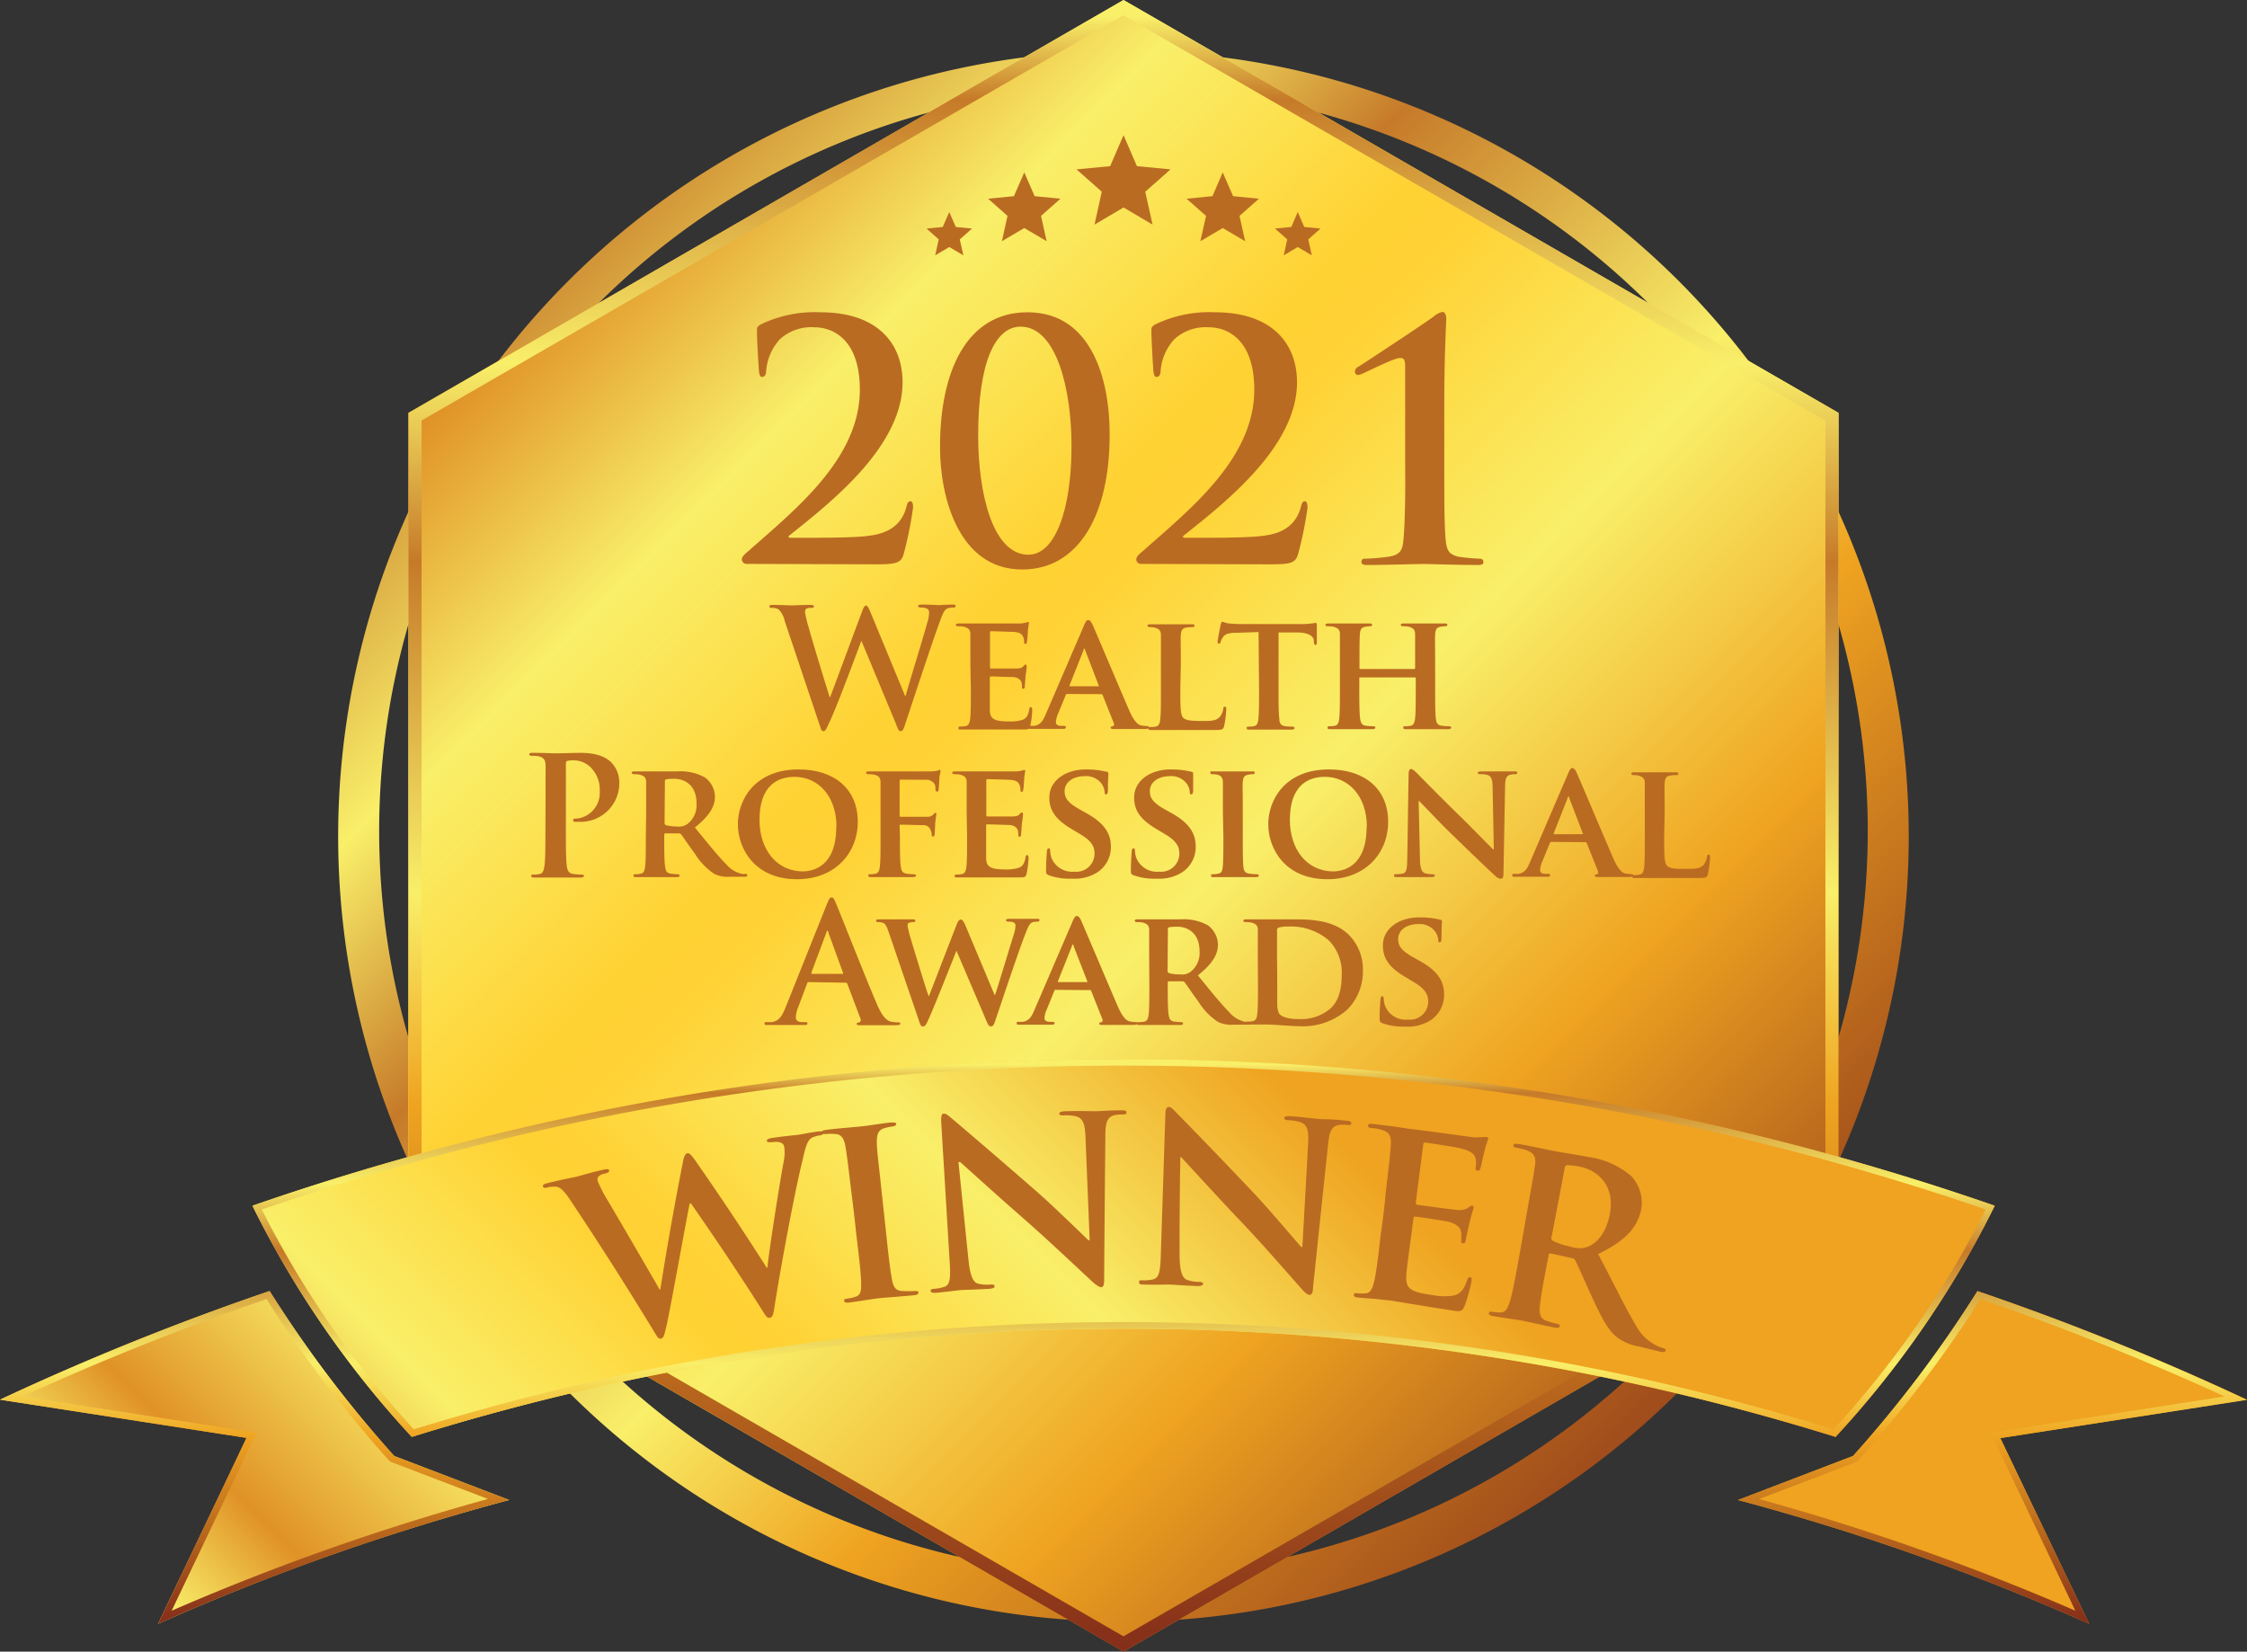 <svg xmlns="http://www.w3.org/2000/svg" xmlns:xlink="http://www.w3.org/1999/xlink" viewBox="0 0 273.43 200.98"><rect x="0" y="0" width="273.43" height="200.98" fill="#333333" stroke="none"/><defs><style>.cls-1{fill:#ba6b22;}.cls-2{fill:url(#New_Gradient_Swatch_5);}.cls-3{fill:url(#New_Gradient_Swatch_4);}.cls-4{fill:url(#New_Gradient_Swatch_5-2);}.cls-5{fill:url(#linear-gradient);}.cls-6{fill:url(#New_Gradient_Swatch_5-3);}</style><linearGradient id="New_Gradient_Swatch_5" x1="54.75" y1="18.43" x2="219.87" y2="183.56" gradientUnits="userSpaceOnUse"><stop offset="0" stop-color="#f9ef69"/><stop offset="0.01" stop-color="#f9ef69"/><stop offset="0.06" stop-color="#c67a29"/><stop offset="0.22" stop-color="#f9ef69"/><stop offset="0.34" stop-color="#c67a29"/><stop offset="0.54" stop-color="#f9ef69"/><stop offset="0.67" stop-color="#efa320"/><stop offset="1" stop-color="#842d1a"/></linearGradient><linearGradient id="New_Gradient_Swatch_4" x1="54.27" y1="18.04" x2="223.1" y2="186.87" gradientUnits="userSpaceOnUse"><stop offset="0" stop-color="#f9ef69"/><stop offset="0.01" stop-color="#f9ef69"/><stop offset="0.09" stop-color="#e09226"/><stop offset="0.22" stop-color="#f9ef69"/><stop offset="0.36" stop-color="#ffd234"/><stop offset="0.39" stop-color="#ffd134"/><stop offset="0.54" stop-color="#f9ef69"/><stop offset="0.72" stop-color="#efa320"/><stop offset="1" stop-color="#842d1a"/></linearGradient><linearGradient id="New_Gradient_Swatch_5-2" x1="138.08" y1="0" x2="138.08" y2="200.98" xlink:href="#New_Gradient_Swatch_5"/><linearGradient id="linear-gradient" x1="67.71" y1="244.72" x2="208.46" y2="103.98" gradientUnits="userSpaceOnUse"><stop offset="0" stop-color="#f9ef69"/><stop offset="0.01" stop-color="#f9ef69"/><stop offset="0.09" stop-color="#e09226"/><stop offset="0.22" stop-color="#f9ef69"/><stop offset="0.36" stop-color="#ffd234"/><stop offset="0.39" stop-color="#ffd134"/><stop offset="0.54" stop-color="#f9ef69"/><stop offset="0.72" stop-color="#efa320"/></linearGradient><linearGradient id="New_Gradient_Swatch_5-3" x1="138.08" y1="128.88" x2="138.08" y2="197.6" xlink:href="#New_Gradient_Swatch_5"/></defs><g id="Layer_2" data-name="Layer 2"><g id="Layer_1-2" data-name="Layer 1"><polygon class="cls-1" points="123.86 13.88 125.5 17.65 129.58 18.04 126.5 20.75 127.39 24.76 123.86 22.68 120.33 24.76 121.22 20.75 118.14 18.04 122.23 17.65 123.86 13.88"/><polygon class="cls-1" points="135.94 18.4 137.19 21.3 140.34 21.6 137.97 23.7 138.66 26.78 135.94 25.18 133.22 26.78 133.9 23.7 131.53 21.6 134.68 21.3 135.94 18.4"/><polygon class="cls-1" points="145.06 23.23 145.86 25.05 147.83 25.24 146.34 26.56 146.78 28.5 145.06 27.49 143.35 28.5 143.78 26.56 142.3 25.24 144.27 25.05 145.06 23.23"/><polygon class="cls-1" points="111.78 18.4 110.53 21.3 107.38 21.6 109.75 23.7 109.06 26.78 111.78 25.18 114.51 26.78 113.82 23.7 116.19 21.6 113.04 21.3 111.78 18.4"/><polygon class="cls-1" points="102.66 23.23 101.87 25.05 99.89 25.24 101.38 26.56 100.95 28.5 102.66 27.49 104.37 28.5 103.94 26.56 105.43 25.24 103.45 25.05 102.66 23.23"/><path class="cls-2" d="M138.08,6.21a95.56,95.56,0,1,0,95.56,95.56A95.55,95.55,0,0,0,138.08,6.21Zm0,185.47a90.57,90.57,0,1,1,90.57-90.57A90.57,90.57,0,0,1,138.08,191.68Z" transform="translate(-1.37)"/><polygon class="cls-3" points="223.74 150.73 136.72 200.98 49.69 150.73 49.69 50.24 136.72 0 223.74 50.24 223.74 150.73"/><path class="cls-4" d="M138.08,1.86,223.5,51.17V149.8l-85.42,49.32L52.67,149.8V51.17L138.08,1.86m0-1.86-87,50.24V150.73l87,50.25,87-50.25V50.24L138.08,0Z" transform="translate(-1.37)"/><path class="cls-5" d="M274.8,170.32A320.63,320.63,0,0,0,242,157.11a148,148,0,0,1-15.14,20.06l-14,5.36a288.54,288.54,0,0,1,42.74,15.07L244.78,175ZM34.16,157.11A320.63,320.63,0,0,0,1.37,170.32l30,4.65L20.6,197.6a288.54,288.54,0,0,1,42.74-15.07l-14-5.36A148,148,0,0,1,34.16,157.11ZM244.1,146.72a323.92,323.92,0,0,0-212,0,118.23,118.23,0,0,0,19.39,28.13,291.47,291.47,0,0,1,173.25,0A118.53,118.53,0,0,0,244.1,146.72Z" transform="translate(-1.37)"/><path class="cls-6" d="M138.08,129.68A321.24,321.24,0,0,1,243,147.18a117.58,117.58,0,0,1-18.51,26.75,292.41,292.41,0,0,0-172.76,0,117.64,117.64,0,0,1-18.5-26.75,321.22,321.22,0,0,1,104.88-17.5m104.28,28.4c10,3.44,20,7.42,29.69,11.85l-27.4,4.25-1.06.16.46,1L253.91,196a290.94,290.94,0,0,0-38.48-13.59l11.73-4.48.18-.07.13-.14a149.46,149.46,0,0,0,14.89-19.63m-208.55,0A149,149,0,0,0,48.7,177.71l.13.14.18.07,11.73,4.48A290.94,290.94,0,0,0,22.26,196l9.86-20.67.46-1-1.07-.16L4.12,169.93c9.67-4.43,19.65-8.41,29.69-11.85m104.27-29.2a322.09,322.09,0,0,0-106,17.84,118.23,118.23,0,0,0,19.39,28.13,291.47,291.47,0,0,1,173.25,0,118.53,118.53,0,0,0,19.39-28.13,322.1,322.1,0,0,0-106-17.84ZM242,157.11a148,148,0,0,1-15.14,20.06l-14,5.36a288.54,288.54,0,0,1,42.74,15.07L244.78,175l30-4.65A320.63,320.63,0,0,0,242,157.11Zm-207.85,0A320.63,320.63,0,0,0,1.37,170.32l30,4.65L20.6,197.6a288.54,288.54,0,0,1,42.74-15.07l-14-5.36a148,148,0,0,1-15.14-20.06Z" transform="translate(-1.37)"/><polygon class="cls-1" points="136.72 16.45 138.35 20.22 142.44 20.61 139.36 23.33 140.25 27.33 136.72 25.25 133.19 27.33 134.07 23.33 131 20.61 135.09 20.22 136.72 16.45"/><polygon class="cls-1" points="148.79 20.98 150.05 23.87 153.2 24.18 150.83 26.27 151.52 29.35 148.79 27.75 146.07 29.35 146.76 26.27 144.39 24.18 147.54 23.87 148.79 20.98"/><polygon class="cls-1" points="157.92 25.8 158.71 27.62 160.69 27.81 159.2 29.13 159.63 31.07 157.92 30.06 156.21 31.07 156.64 29.13 155.15 27.81 157.13 27.62 157.92 25.8"/><polygon class="cls-1" points="124.64 20.98 123.38 23.87 120.24 24.18 122.6 26.27 121.92 29.35 124.64 27.75 127.36 29.35 126.68 26.27 129.04 24.18 125.9 23.87 124.64 20.98"/><polygon class="cls-1" points="115.51 25.8 114.72 27.62 112.75 27.81 114.23 29.13 113.8 31.07 115.51 30.06 117.23 31.07 116.79 29.13 118.28 27.81 116.31 27.62 115.51 25.8"/><path class="cls-1" d="M96.86,75.57a2.92,2.92,0,0,0-.74-1.42,1.77,1.77,0,0,0-.8-.18c-.2,0-.32,0-.32-.18s.16-.18.44-.18c1,0,2.14.06,2.32.06s1.07-.06,2.23-.06q.42,0,.42.18c0,.16-.16.18-.37.18a1.08,1.08,0,0,0-.5.08c-.17.08-.21.22-.21.44a13.11,13.11,0,0,0,.44,1.84c.34,1.32,2.2,7.38,2.56,8.5h.06l3.88-10.42c.2-.56.34-.72.5-.72s.32.3.58.94l4.16,10.06h.06c.36-1.34,2-6.62,2.66-9a4.25,4.25,0,0,0,.2-1.16c0-.32-.18-.6-1-.6-.2,0-.34-.06-.34-.18s.16-.18.46-.18c1.06,0,1.9.06,2.08.06s1-.06,1.66-.06c.22,0,.36,0,.36.16s-.1.2-.28.2a2.19,2.19,0,0,0-.7.1c-.48.18-.7,1-1.12,2.12-.92,2.52-3,8.88-4,11.88-.22.7-.32.94-.58.94s-.32-.24-.62-1l-4.16-10h0c-.38,1-3,8.1-3.9,9.94-.38.82-.48,1.06-.72,1.06s-.28-.21-.46-.74Z" transform="translate(-1.37)"/><path class="cls-1" d="M119.45,80.79c0-2.58,0-3.06,0-3.6s-.2-.76-.76-.92a3.24,3.24,0,0,0-.7-.06c-.17,0-.3-.06-.3-.18s.14-.16.4-.16c.93,0,2,0,2.55,0s4.46,0,4.8,0,.6-.08.74-.1a2.05,2.05,0,0,1,.28-.08c.1,0,.12.08.12.16a7.53,7.53,0,0,0-.14,1.1c0,.18-.06.92-.1,1.12s-.06.28-.2.28-.14-.08-.14-.22a1.6,1.6,0,0,0-.12-.62c-.14-.3-.28-.54-1.16-.62-.3,0-2.4-.08-2.76-.08-.08,0-.12.06-.12.16v4.2c0,.1,0,.18.12.18.4,0,2.68,0,3.08,0s.68-.08.84-.26.2-.22.28-.22a.16.16,0,0,1,.14.18c0,.1,0,.38-.14,1.24,0,.34-.08,1-.08,1.14s0,.38-.18.38-.16-.06-.16-.14,0-.4-.06-.62-.32-.6-1-.66c-.32,0-2.32-.08-2.76-.08-.08,0-.1.08-.1.18v1.36c0,.58,0,2,0,2.52,0,1.16.58,1.42,2.38,1.42a4.75,4.75,0,0,0,1.66-.22c.44-.2.64-.56.76-1.26,0-.18.08-.26.2-.26s.16.22.16.4a11.77,11.77,0,0,1-.24,1.89c-.12.43-.28.43-.94.43-1.32,0-2.38,0-3.24,0s-1.52,0-2,0h-1c-.42,0-.86,0-1.21,0s-.35,0-.35-.18.06-.18.28-.18a2.59,2.59,0,0,0,.62-.06c.36-.08.46-.4.53-.9.08-.72.08-2.06.08-3.62Z" transform="translate(-1.37)"/><path class="cls-1" d="M131.22,84.45c-.1,0-.12,0-.16.12l-.94,2.28a3.08,3.08,0,0,0-.26,1c0,.3.16.48.7.48h.26c.22,0,.26.08.26.18s-.1.18-.28.18c-.58,0-1.4,0-2,0-.18,0-1.12,0-2,0-.22,0-.32,0-.32-.18a.17.17,0,0,1,.2-.18l.52,0c.8-.12,1.1-.64,1.46-1.5l4.61-10.7c.19-.48.34-.68.52-.68s.33.16.52.54c.42.94,3.36,7.9,4.48,10.48.68,1.54,1.18,1.77,1.5,1.82a4.24,4.24,0,0,0,.66.06q.24,0,.24.18c0,.14-.1.18-.76.18s-1.9,0-3.38,0c-.32,0-.52,0-.52-.14s0-.16.22-.18a.27.27,0,0,0,.16-.38l-1.36-3.42a.17.17,0,0,0-.18-.12Zm3.77-.94c.08,0,.1,0,.08-.1l-1.66-4.32c0-.06,0-.16-.08-.16s-.08.1-.1.16l-1.71,4.3c0,.08,0,.12.06.12Z" transform="translate(-1.37)"/><path class="cls-1" d="M145,83.79c0,2.18,0,3.26.38,3.58s1,.36,2.35.36c.94,0,1.62,0,2.06-.48a2,2,0,0,0,.44-1c0-.16.06-.26.2-.26s.16.18.16.38a13,13,0,0,1-.26,2c-.12.38-.2.46-1.12.46-1.26,0-2.29,0-3.17,0s-1.62,0-2.34,0h-1c-.42,0-.86,0-1.22,0s-.34,0-.34-.18.06-.18.28-.18a2.59,2.59,0,0,0,.62-.06c.36-.08.46-.4.52-.9.08-.72.08-2.06.08-3.62v-3c0-2.58,0-3.06,0-3.6s-.2-.76-.76-.92a2.35,2.35,0,0,0-.58-.06q-.3,0-.3-.18c0-.12.12-.16.38-.16.82,0,1.94,0,2.42,0s1.86,0,2.55,0c.25,0,.37,0,.37.16s-.09.18-.32.18a4,4,0,0,0-.68.06c-.48.08-.62.32-.66.92s0,1,0,3.6Z" transform="translate(-1.37)"/><path class="cls-1" d="M154.52,76.91,151.9,77c-1,0-1.44.14-1.7.52a2,2,0,0,0-.3.58c0,.14-.08.22-.2.22s-.16-.1-.16-.28.34-1.92.38-2.06.1-.32.2-.32.32.14.76.2a16.51,16.51,0,0,0,1.76.08h7.15a7.79,7.79,0,0,0,1.2-.08c.28,0,.42-.08.48-.08s.14.1.14.36,0,1.62,0,2.06c0,.18-.06.28-.16.28s-.18-.08-.2-.34l0-.18c0-.44-.5-1-2.08-1l-2.22,0v6.88c0,1.56,0,2.9.1,3.64,0,.48.16.8.67.88a6.84,6.84,0,0,0,.91.06c.2,0,.28.1.28.18s-.14.18-.34.18c-1.16,0-2.35,0-2.85,0s-1.6,0-2.3,0c-.22,0-.34,0-.34-.18s.06-.18.28-.18a2.43,2.43,0,0,0,.62-.06c.37-.08.46-.4.52-.9.08-.72.08-2.06.08-3.62Z" transform="translate(-1.37)"/><path class="cls-1" d="M173.47,81.41s.1,0,.1-.12v-.36c0-2.58,0-3.2,0-3.74s-.2-.76-.76-.92a3.17,3.17,0,0,0-.68-.06q-.3,0-.3-.18c0-.12.12-.16.38-.16.94,0,2.18,0,2.64,0s1.58,0,2.26,0c.26,0,.38,0,.38.16s-.12.18-.32.18a3,3,0,0,0-.52.06c-.46.08-.6.32-.64.92s0,1,0,3.6v3c0,1.56,0,2.9.08,3.64.06.48.16.8.7.88a6.37,6.37,0,0,0,.9.06c.18,0,.28.1.28.18s-.14.18-.36.18c-1.14,0-2.3,0-2.78,0s-1.64,0-2.32,0c-.24,0-.38,0-.38-.18s.08-.18.28-.18a2.66,2.66,0,0,0,.64-.06c.36-.08.46-.4.52-.9.08-.72.08-2,.08-3.58v-1.3a.11.11,0,0,0-.1-.1h-6.64c-.07,0-.13,0-.13.1v1.3c0,1.56,0,2.86.1,3.6.07.48.16.8.69.88a6.48,6.48,0,0,0,.9.06c.19,0,.27.1.27.18s-.13.18-.35.18c-1.15,0-2.36,0-2.87,0s-1.56,0-2.26,0c-.22,0-.34,0-.34-.18s.06-.18.28-.18a2.59,2.59,0,0,0,.62-.06c.36-.08.46-.4.52-.9.08-.72.08-2.06.08-3.62v-3c0-2.58,0-3.06,0-3.6s-.2-.76-.76-.92a3.24,3.24,0,0,0-.7-.06c-.18,0-.3-.06-.3-.18s.14-.16.38-.16c.94,0,2.1,0,2.58,0s1.64,0,2.35,0c.24,0,.36,0,.36.16s-.11.18-.32.18a2.58,2.58,0,0,0-.5.06c-.49.08-.62.32-.66.92s-.05,1.16-.05,3.74v.36c0,.1.06.12.13.12Z" transform="translate(-1.37)"/><path class="cls-1" d="M67.76,97.41c0-3,0-3.6,0-4.24s-.19-1-.85-1.14a4.23,4.23,0,0,0-.79-.06c-.22,0-.33,0-.33-.18s.13-.18.43-.18c1.07,0,2.32.06,2.89.06.82,0,2-.06,2.9-.06,2.5,0,3.4.84,3.72,1.14a3.47,3.47,0,0,1,1,2.38A4.71,4.71,0,0,1,71.77,100a3,3,0,0,1-.42,0c-.1,0-.24,0-.24-.18s.14-.22.56-.22a3.15,3.15,0,0,0,2.68-3.3,3.85,3.85,0,0,0-1.18-3,3,3,0,0,0-2-.78,2.83,2.83,0,0,0-.78.08c-.1,0-.16.16-.16.38v8c0,1.84,0,3.42.1,4.29.06.55.18,1,.78,1.08a8.43,8.43,0,0,0,1,.08c.22,0,.32.05.32.16s-.16.19-.38.19c-1.32,0-2.58,0-3.11,0s-1.71,0-2.52,0c-.26,0-.4,0-.4-.19s.08-.16.33-.16a3.16,3.16,0,0,0,.71-.08c.41-.08.5-.53.58-1.11.1-.84.1-2.42.1-4.26Z" transform="translate(-1.37)"/><path class="cls-1" d="M80,98.79c0-2.58,0-3.06,0-3.6s-.2-.76-.76-.92a3.24,3.24,0,0,0-.7-.06c-.18,0-.3-.06-.3-.18s.14-.16.4-.16c.92,0,2,0,2.4,0l2.75,0a6.16,6.16,0,0,1,3.34.72,3,3,0,0,1,1.24,2.34c0,1.26-.72,2.38-2.44,3.76,1.56,1.92,2.8,3.46,3.86,4.53a3.44,3.44,0,0,0,1.88,1.12,1.64,1.64,0,0,0,.42,0,.2.2,0,0,1,.22.17c0,.14-.12.18-.34.18H90.23a3.71,3.71,0,0,1-1.92-.34,7.86,7.86,0,0,1-2.4-2.5c-.7-.92-1.44-2.06-1.66-2.32a.41.41,0,0,0-.32-.12l-1.59,0a.13.13,0,0,0-.14.14v.24c0,1.58,0,2.9.1,3.62.07.51.15.82.69.9a6.63,6.63,0,0,0,.86.07.2.2,0,0,1,.22.17c0,.13-.14.18-.37.18-1,0-2.48,0-2.74,0s-1.46,0-2.16,0c-.22,0-.34,0-.34-.18s.06-.17.28-.17a2.52,2.52,0,0,0,.62-.07c.36-.08.46-.39.52-.9.08-.72.08-2.06.08-3.62Zm2.24,1.32a.27.27,0,0,0,.17.3,4.8,4.8,0,0,0,1.33.16,1.78,1.78,0,0,0,1.25-.28,2.88,2.88,0,0,0,1.14-2.52c0-2.4-1.64-3-2.68-3a6.21,6.21,0,0,0-1,.06.21.21,0,0,0-.17.24Z" transform="translate(-1.37)"/><path class="cls-1" d="M91.16,100.29c0-2.9,2-6.66,7.39-6.66,4.44,0,7.2,2.46,7.2,6.36s-2.84,7-7.38,7C93.25,107,91.16,103.31,91.16,100.29Zm12,.32c0-3.76-2.26-6.08-5.1-6.08-2,0-4.27,1-4.27,5.24,0,3.5,2,6.27,5.33,6.27C100.33,106,103.13,105.45,103.13,100.61Z" transform="translate(-1.37)"/><path class="cls-1" d="M110.88,101.85c0,1.64,0,2.84.1,3.56.06.51.18.82.7.9a6.23,6.23,0,0,0,.86.07c.22,0,.3.09.3.17s-.12.18-.38.18c-1.12,0-2.36,0-2.82,0s-1.58,0-2.24,0c-.24,0-.36,0-.36-.18s.06-.17.26-.17a2.52,2.52,0,0,0,.62-.07c.36-.08.46-.39.52-.9.08-.72.08-2,.08-3.62v-3c0-2.58,0-3.06,0-3.6s-.2-.78-.76-.92a3.24,3.24,0,0,0-.7-.06c-.16,0-.3-.06-.3-.18s.14-.16.42-.16c.9,0,2,0,2.52,0,.68,0,4.59,0,5,0a4.86,4.86,0,0,0,.72-.08c.1,0,.18-.1.28-.1s.12.08.12.16-.08.32-.14.76c0,.18-.06,1.18-.08,1.38s-.06.34-.18.34-.22-.08-.22-.28a1.35,1.35,0,0,0-.1-.64,1.23,1.23,0,0,0-1.13-.52L111,94.87c-.1,0-.16,0-.16.24v4.12c0,.1,0,.16.12.16l2.46,0c.31,0,.54,0,.81,0a.91.91,0,0,0,.74-.3c.1-.1.14-.18.24-.18s.1.06.1.16-.08.56-.14,1.1c0,.34-.06,1.12-.06,1.24s0,.38-.2.38-.16-.12-.16-.24a1.4,1.4,0,0,0-.13-.52.87.87,0,0,0-.83-.62c-.45,0-2.53-.06-2.83-.06-.08,0-.12,0-.12.14Z" transform="translate(-1.37)"/><path class="cls-1" d="M119,98.79c0-2.58,0-3.06,0-3.6s-.2-.76-.76-.92a3.24,3.24,0,0,0-.7-.06c-.18,0-.3-.06-.3-.18s.14-.16.4-.16c.92,0,2,0,2.54,0s4.47,0,4.81,0,.6-.08.74-.1a2.05,2.05,0,0,1,.28-.08c.1,0,.12.08.12.16a7.53,7.53,0,0,0-.14,1.1c0,.18-.06.92-.1,1.12s-.06.28-.2.28-.14-.08-.14-.22a1.6,1.6,0,0,0-.12-.62c-.14-.3-.28-.54-1.16-.62-.3,0-2.4-.08-2.76-.08-.08,0-.12.06-.12.16v4.2c0,.1,0,.18.12.18.4,0,2.68,0,3.08,0s.68-.08.84-.26.2-.22.28-.22a.16.16,0,0,1,.14.18c0,.1,0,.38-.14,1.24,0,.34-.08,1-.08,1.14s0,.38-.18.38-.16-.06-.16-.14,0-.4-.06-.62-.32-.6-1-.66c-.32,0-2.32-.08-2.77-.08-.08,0-.09.08-.09.18v1.36c0,.58,0,2,0,2.52,0,1.16.58,1.43,2.38,1.43a4.76,4.76,0,0,0,1.66-.23c.44-.19.64-.56.76-1.26,0-.18.08-.26.2-.26s.16.22.16.4a11.62,11.62,0,0,1-.24,1.89c-.12.43-.28.43-.94.43-1.32,0-2.38,0-3.24,0s-1.53,0-2,0h-1c-.42,0-.86,0-1.22,0s-.34,0-.34-.18.06-.17.28-.17a2.52,2.52,0,0,0,.62-.07c.36-.08.46-.39.52-.9.08-.72.08-2.06.08-3.62Z" transform="translate(-1.37)"/><path class="cls-1" d="M129,106.51c-.28-.12-.34-.2-.34-.58,0-.92.08-2,.1-2.26s.08-.44.22-.44.18.16.18.28a3.11,3.11,0,0,0,.16.88,2.72,2.72,0,0,0,2.8,1.68,2.21,2.21,0,0,0,2.44-2.16c0-.74-.17-1.48-1.74-2.4l-1-.6c-2.08-1.22-2.76-2.36-2.76-3.86,0-2.08,2-3.42,4.44-3.42a10.54,10.54,0,0,1,2.51.28c.15,0,.24.1.24.22s-.06.7-.06,2c0,.36-.08.54-.22.54s-.18-.1-.18-.3a2,2,0,0,0-.46-1.12,2.38,2.38,0,0,0-2-.8c-1.27,0-2.41.66-2.41,1.82,0,.76.28,1.36,1.87,2.24l.71.4c2.33,1.28,3.05,2.58,3.05,4.12a3.66,3.66,0,0,1-1.76,3.19,5.22,5.22,0,0,1-3,.7A7.48,7.48,0,0,1,129,106.51Z" transform="translate(-1.37)"/><path class="cls-1" d="M139.32,106.51c-.28-.12-.34-.2-.34-.58,0-.92.08-2,.1-2.26s.08-.44.22-.44.18.16.18.28a3.11,3.11,0,0,0,.16.88,2.72,2.72,0,0,0,2.8,1.68,2.21,2.21,0,0,0,2.44-2.16c0-.74-.18-1.48-1.74-2.4l-1-.6c-2.08-1.22-2.76-2.36-2.76-3.86,0-2.08,2-3.42,4.44-3.42a10.54,10.54,0,0,1,2.51.28c.15,0,.23.1.23.22s0,.7,0,2c0,.36-.08.54-.22.54s-.19-.1-.19-.3a1.92,1.92,0,0,0-.46-1.12,2.35,2.35,0,0,0-2-.8c-1.26,0-2.4.66-2.4,1.82,0,.76.28,1.36,1.86,2.24l.72.4c2.32,1.28,3,2.58,3,4.12a3.65,3.65,0,0,1-1.77,3.19,5.19,5.19,0,0,1-2.94.7A7.48,7.48,0,0,1,139.32,106.51Z" transform="translate(-1.37)"/><path class="cls-1" d="M150.18,98.79c0-2.58,0-3.06,0-3.6s-.22-.78-.6-.9a2.25,2.25,0,0,0-.64-.08c-.18,0-.28,0-.28-.2s.14-.14.42-.14c.66,0,1.86,0,2.36,0s1.58,0,2.27,0c.22,0,.35,0,.35.14s-.09.2-.28.2a2.35,2.35,0,0,0-.51.06c-.49.08-.63.32-.67.92s0,1,0,3.6v3c0,1.64,0,3,.08,3.72.06.46.18.72.71.8a6.44,6.44,0,0,0,.9.07c.19,0,.27.09.27.17s-.13.18-.34.18c-1.16,0-2.36,0-2.84,0s-1.6,0-2.3,0c-.22,0-.34,0-.34-.18s.06-.17.28-.17a2.52,2.52,0,0,0,.62-.07c.36-.08.46-.31.52-.82.08-.7.08-2.06.08-3.7Z" transform="translate(-1.37)"/><path class="cls-1" d="M155.7,100.29c0-2.9,2-6.66,7.38-6.66,4.45,0,7.21,2.46,7.21,6.36s-2.84,7-7.38,7C157.78,107,155.7,103.31,155.7,100.29Zm12,.32c0-3.76-2.26-6.08-5.11-6.08-2,0-4.26,1-4.26,5.24,0,3.5,2,6.27,5.32,6.27C164.87,106,167.67,105.45,167.67,100.61Z" transform="translate(-1.37)"/><path class="cls-1" d="M174.16,104.41c0,1.32.26,1.73.6,1.85a3.33,3.33,0,0,0,.92.12c.2,0,.3.08.3.17s-.15.18-.4.18c-1.14,0-2,0-2.28,0-.16,0-1,0-1.9,0-.24,0-.4,0-.4-.18s.12-.17.28-.17a4.34,4.34,0,0,0,.8-.08c.46-.12.52-.58.54-2.07l.16-10.08c0-.34.12-.58.3-.58s.46.26.76.56,2.86,2.92,5.43,5.42c1.2,1.18,3.54,3.58,3.8,3.82h.08L183,95.81c0-1-.18-1.34-.6-1.5a3,3,0,0,0-.92-.1c-.22,0-.28-.08-.28-.18s.18-.16.44-.16c.92,0,1.86,0,2.24,0,.2,0,.86,0,1.72,0,.24,0,.4,0,.4.16s-.1.18-.3.18a1.79,1.79,0,0,0-.54.06c-.48.14-.62.44-.64,1.4l-.2,10.72c0,.38-.14.54-.28.54a1,1,0,0,1-.72-.35c-1.1-1-3.3-3.13-5.14-4.91s-3.79-3.9-4.13-4.2H174Z" transform="translate(-1.37)"/><path class="cls-1" d="M190.14,102.45c-.1,0-.12,0-.16.12l-.94,2.28a3.08,3.08,0,0,0-.26,1c0,.3.16.49.7.49h.26c.22,0,.26.08.26.17s-.1.18-.28.18c-.58,0-1.4,0-2,0-.18,0-1.12,0-2,0-.22,0-.32,0-.32-.18s.06-.17.2-.17l.52,0c.8-.12,1.1-.63,1.46-1.5l4.6-10.7c.2-.48.34-.68.52-.68s.34.16.52.54c.42.94,3.36,7.9,4.48,10.48.69,1.55,1.19,1.77,1.51,1.82a4.37,4.37,0,0,0,.66.07c.16,0,.24.05.24.17s-.1.18-.76.18-1.9,0-3.39,0c-.32,0-.51,0-.51-.14s0-.16.21-.17a.27.27,0,0,0,.17-.38l-1.37-3.43a.17.17,0,0,0-.18-.12Zm3.76-.94c.08,0,.1,0,.08-.1l-1.66-4.32c0-.06,0-.16-.08-.16s-.08.1-.1.16l-1.7,4.3c0,.08,0,.12.06.12Z" transform="translate(-1.37)"/><path class="cls-1" d="M203.88,101.79c0,2.18,0,3.26.38,3.59s1,.35,2.34.35c.94,0,1.62,0,2.06-.47a2.12,2.12,0,0,0,.44-1c0-.16.06-.26.2-.26s.16.18.16.38a13,13,0,0,1-.26,2c-.12.38-.2.46-1.12.46-1.26,0-2.28,0-3.16,0s-1.62,0-2.34,0h-1c-.42,0-.86,0-1.22,0s-.34,0-.34-.18.06-.17.28-.17a2.52,2.52,0,0,0,.62-.07c.36-.08.46-.39.52-.9.08-.72.08-2.06.08-3.62v-3c0-2.58,0-3.06,0-3.6s-.2-.76-.76-.92a2.35,2.35,0,0,0-.58-.06q-.3,0-.3-.18c0-.12.12-.16.38-.16.82,0,1.94,0,2.42,0s1.86,0,2.54,0c.26,0,.38,0,.38.16s-.1.18-.32.18a3.91,3.91,0,0,0-.68.06c-.48.08-.62.32-.66.92s0,1,0,3.6Z" transform="translate(-1.37)"/><path class="cls-1" d="M99.78,119.51c-.11,0-.15,0-.19.16l-1.08,2.86a3.87,3.87,0,0,0-.3,1.23c0,.35.18.62.8.62h.31c.23,0,.3,0,.3.16s-.12.19-.34.19c-.65,0-1.51,0-2.13,0-.22,0-1.32,0-2.36,0-.26,0-.38,0-.38-.19s.08-.16.24-.16.46,0,.62,0c.92-.12,1.3-.81,1.7-1.81L102,110c.24-.58.36-.8.56-.8s.3.18.5.64c.48,1.1,3.68,9.26,5,12.3.76,1.81,1.34,2.08,1.76,2.19a5.37,5.37,0,0,0,.84.08c.16,0,.26,0,.26.16s-.18.19-.92.19-2.18,0-3.78,0c-.36,0-.6,0-.6-.15s.08-.16.28-.19a.32.32,0,0,0,.18-.46l-1.6-4.24a.19.19,0,0,0-.2-.14Zm4.08-1c.1,0,.12-.06.1-.12l-1.8-4.94c0-.08,0-.18-.1-.18s-.1.1-.12.18l-1.84,4.92c0,.08,0,.14.08.14Z" transform="translate(-1.37)"/><path class="cls-1" d="M109.55,113.53c-.22-.62-.36-1-.62-1.18a1.43,1.43,0,0,0-.68-.14c-.18,0-.28-.06-.28-.18s.14-.16.4-.16c.9,0,1.88,0,2,0s1,0,2,0c.26,0,.38,0,.38.16s-.13.18-.32.18a1.06,1.06,0,0,0-.43.08c-.17.06-.19.16-.19.34a9.78,9.78,0,0,0,.38,1.56c.31,1.12,1.9,6.26,2.17,7h.06l3.36-8.68c.18-.48.36-.62.52-.62s.36.26.58.8l3.52,8.38h.06c.34-1,1.68-5.46,2.3-7.44a3.66,3.66,0,0,0,.18-1c0-.28-.16-.48-.86-.48-.16,0-.3-.08-.3-.18s.14-.16.42-.16c.92,0,1.72,0,1.88,0s.88,0,1.46,0c.2,0,.32,0,.32.14s-.08.2-.24.2a2.3,2.3,0,0,0-.62.08c-.42.16-.62.8-1,1.78-.82,2.14-2.62,7.54-3.48,10.08-.2.61-.3.81-.56.81s-.36-.2-.62-.82l-3.58-8.39h0c-.3.72-2.66,6.74-3.38,8.3-.32.71-.42.91-.69.91s-.32-.19-.47-.62Z" transform="translate(-1.37)"/><path class="cls-1" d="M129.83,120.45c-.09,0-.12,0-.16.12l-.93,2.28a2.92,2.92,0,0,0-.27,1c0,.3.16.49.7.49h.26c.23,0,.27.08.27.17s-.11.18-.29.18c-.58,0-1.4,0-2,0-.18,0-1.12,0-2,0-.22,0-.32,0-.32-.18s.06-.17.2-.17l.52,0c.8-.12,1.1-.63,1.46-1.5l4.61-10.7c.2-.48.34-.68.52-.68s.34.16.52.54c.42.94,3.36,7.9,4.48,10.48.68,1.55,1.18,1.77,1.5,1.82a4.37,4.37,0,0,0,.66.07c.16,0,.24.05.24.17s-.1.18-.76.18-1.9,0-3.38,0c-.32,0-.52,0-.52-.14s0-.16.22-.17a.27.27,0,0,0,.16-.38l-1.36-3.43a.17.17,0,0,0-.18-.12Zm3.77-.94c.08,0,.1,0,.08-.1L132,115.09c0-.06,0-.16-.08-.16s-.08.1-.1.16l-1.71,4.3c0,.08,0,.12.07.12Z" transform="translate(-1.37)"/><path class="cls-1" d="M141.21,116.79c0-2.58,0-3.06,0-3.6s-.2-.76-.76-.92a3.24,3.24,0,0,0-.7-.06c-.18,0-.3-.06-.3-.18s.14-.16.4-.16c.92,0,2,0,2.4,0l2.75,0a6.16,6.16,0,0,1,3.34.72,3,3,0,0,1,1.24,2.34c0,1.26-.72,2.38-2.44,3.76,1.56,1.92,2.8,3.46,3.86,4.53a3.44,3.44,0,0,0,1.88,1.12,1.64,1.64,0,0,0,.42,0,.2.2,0,0,1,.22.17c0,.14-.12.18-.34.18h-1.68a3.71,3.71,0,0,1-1.92-.34,7.86,7.86,0,0,1-2.4-2.5c-.7-.92-1.44-2.06-1.66-2.32a.41.41,0,0,0-.32-.12l-1.59,0a.13.13,0,0,0-.14.14v.24c0,1.58,0,2.9.1,3.62.07.51.15.82.69.9a6.63,6.63,0,0,0,.86.07.2.2,0,0,1,.22.17c0,.13-.14.18-.37.18-1,0-2.48,0-2.74,0s-1.46,0-2.16,0c-.22,0-.34,0-.34-.18s.06-.17.28-.17a2.52,2.52,0,0,0,.62-.07c.36-.08.46-.39.52-.9.08-.72.08-2.06.08-3.62Zm2.24,1.32a.27.27,0,0,0,.17.3,4.8,4.8,0,0,0,1.33.16,1.78,1.78,0,0,0,1.25-.28,2.88,2.88,0,0,0,1.14-2.52c0-2.4-1.64-3-2.68-3a6.21,6.21,0,0,0-1,.06.21.21,0,0,0-.17.24Z" transform="translate(-1.37)"/><path class="cls-1" d="M154.43,116.79c0-2.58,0-3.06,0-3.6s-.2-.76-.76-.92a3.24,3.24,0,0,0-.7-.06c-.18,0-.3-.06-.3-.18s.14-.16.4-.16c.92,0,2,0,2.54,0s1.8,0,2.86,0c2.21,0,5.17,0,7.09,1.94a6,6,0,0,1,1.66,4.32,6.59,6.59,0,0,1-1.92,4.74,8.17,8.17,0,0,1-5.91,2c-.63,0-1.4-.07-2.09-.11s-1.35-.09-1.79-.09h-1c-.42,0-.86,0-1.22,0s-.34,0-.34-.18.06-.17.28-.17a2.52,2.52,0,0,0,.62-.07c.36-.08.46-.39.52-.9.08-.72.08-2.06.08-3.62Zm2.36,1.88c0,1.8,0,3.1,0,3.44a2.87,2.87,0,0,0,.21,1.2c.21.33.91.69,2.29.69a5.51,5.51,0,0,0,3.85-1.17c1.14-.94,1.5-2.46,1.5-4.22a5.53,5.53,0,0,0-1.64-4.24,7.1,7.1,0,0,0-4.92-1.62,3.64,3.64,0,0,0-1.08.12.3.3,0,0,0-.23.34c0,.58,0,2,0,3.32Z" transform="translate(-1.37)"/><path class="cls-1" d="M169.59,124.51c-.28-.12-.34-.2-.34-.58,0-.92.08-2,.1-2.26s.08-.44.22-.44.18.16.18.28a3.11,3.11,0,0,0,.16.88,2.72,2.72,0,0,0,2.8,1.68,2.21,2.21,0,0,0,2.45-2.16c0-.74-.18-1.48-1.75-2.4l-1-.6c-2.08-1.22-2.76-2.36-2.76-3.86,0-2.08,2-3.42,4.45-3.42a10.44,10.44,0,0,1,2.5.28c.16,0,.24.1.24.22s-.06.7-.06,2c0,.36-.08.54-.22.54s-.18-.1-.18-.3a1.92,1.92,0,0,0-.46-1.12,2.36,2.36,0,0,0-2-.8c-1.27,0-2.41.66-2.41,1.82,0,.76.28,1.36,1.87,2.24l.72.4c2.32,1.28,3,2.58,3,4.12a3.66,3.66,0,0,1-1.76,3.19,5.22,5.22,0,0,1-3,.7A7.48,7.48,0,0,1,169.59,124.51Z" transform="translate(-1.37)"/><path class="cls-1" d="M70.81,146.1c-.6-.92-1.09-1.49-1.57-1.66a2.89,2.89,0,0,0-1.26.06c-.29.07-.48.09-.54-.13s.18-.3.6-.41c1.55-.39,3.21-.71,3.48-.77s1.56-.47,3.3-.86c.42-.1.65-.06.68.1s-.18.3-.48.37a1.62,1.62,0,0,0-.72.28c-.24.17-.26.37-.19.67a17.26,17.26,0,0,0,1.23,2.36c1,1.68,5.48,9.36,6.29,10.8l.09,0q1.22-7.72,2.74-15.45c.15-.83.33-1.09.57-1.13s.56.32,1.11,1.12q4.41,6.34,8.53,12.81l.08,0c.19-1.93,1.37-9.6,2-13a5.3,5.3,0,0,0,.06-1.65c-.06-.44-.39-.79-1.57-.61-.31,0-.53,0-.56-.17s.21-.29.66-.36c1.61-.24,2.89-.34,3.16-.38s1.51-.29,2.51-.42c.33,0,.55,0,.57.15s-.11.29-.38.33a3.49,3.49,0,0,0-1,.28c-.69.35-.87,1.5-1.27,3.17-.91,3.69-2.63,13-3.3,17.33-.15,1-.23,1.37-.59,1.43s-.51-.26-1.1-1.21q-4.09-6.41-8.49-12.71H85.3c-.33,1.51-2.2,12-2.8,14.78-.29,1.23-.36,1.59-.69,1.67s-.45-.22-.86-.87Q76.08,154,70.81,146.1Z" transform="translate(-1.37)"/><path class="cls-1" d="M105,145.3c-.51-4.23-.61-5-.77-5.89S103.7,138,103,138a4.61,4.61,0,0,0-1.11,0c-.3,0-.49,0-.52-.21s.21-.26.7-.32c1.16-.15,3.08-.3,4-.39s2.54-.37,3.7-.49c.39,0,.64,0,.66.16s-.16.3-.46.33a4.77,4.77,0,0,0-.9.18c-.81.22-1,.72-1,1.7s.12,1.68.57,5.91c.18,1.63.35,3.27.53,4.9.28,2.7.53,4.9.77,6.08.16.75.41,1.23,1.27,1.25a14.15,14.15,0,0,0,1.45,0c.31,0,.46,0,.47.18s-.19.3-.5.33c-1.86.18-3.64.29-4.41.38s-2.4.37-3.53.51c-.36.05-.57,0-.6-.2s.09-.24.43-.28a5.07,5.07,0,0,0,1-.24c.55-.18.66-.68.64-1.49,0-1.19-.26-3.38-.59-6.08C105.4,148.56,105.21,146.93,105,145.3Z" transform="translate(-1.37)"/><path class="cls-1" d="M119.21,153.21c.21,2.18.63,2.88,1.21,3a4.42,4.42,0,0,0,1.48.1c.32,0,.49,0,.5.2s-.24.29-.64.32c-1.83.11-3,.12-3.5.16-.25,0-1.57.2-3,.33-.36,0-.62,0-.64-.22s.14-.24.43-.27a4.93,4.93,0,0,0,1.26-.25c.71-.28.76-1.1.59-3.53l-1-16.54c0-.56,0-1,.32-1s.64.31,1.2.78c.39.33,5.35,4.55,9.8,8.44,2.11,1.81,6.12,5.75,6.6,6.19h.15l-.51-12.56c-.06-1.71-.35-2.24-1.08-2.5a5.3,5.3,0,0,0-1.62-.13c-.36,0-.49-.07-.49-.24s.33-.26.78-.27c1.59-.05,3.06,0,3.7,0,.33,0,1.49-.1,3-.11.39,0,.7,0,.7.25s-.18.26-.55.26a3.78,3.78,0,0,0-.91.08c-.86.23-1.09.82-1.11,2.39q-.09,8.83-.15,17.67c0,.62-.11.87-.36.87s-.66-.3-1-.6c-1.8-1.66-5.55-5.23-8.73-8s-6.86-6.14-7.44-6.63H118Z" transform="translate(-1.37)"/><path class="cls-1" d="M144.91,152.61c0,2.19.36,2.92.92,3.14a4.79,4.79,0,0,0,1.46.24c.31,0,.49.07.48.24s-.26.27-.66.26c-1.84-.06-3-.17-3.51-.18-.25,0-1.58.05-3,0-.36,0-.62,0-.62-.29s.17-.22.46-.22a5.14,5.14,0,0,0,1.27-.12c.75-.22.87-1,.93-3.46l.54-16.57c0-.56.11-.95.42-.95s.6.38,1.11.89,4.89,5,9,9.35c1.92,2,5.54,6.31,6,6.8h.14q.36-6.28.7-12.56c.1-1.7-.13-2.26-.83-2.59a5.45,5.45,0,0,0-1.6-.28c-.37,0-.49-.12-.47-.29s.35-.23.81-.19c1.58.11,3,.31,3.67.36.34,0,1.5,0,3,.18.4,0,.7.1.68.32s-.21.23-.57.2a3.53,3.53,0,0,0-.92,0c-.87.15-1.16.71-1.33,2.27q-.93,8.79-1.85,17.57c0,.62-.18.86-.44.84s-.62-.36-.91-.7c-1.63-1.82-5-5.74-7.92-8.76-3-3.18-6.25-6.76-6.78-7.31h-.09Q144.9,146.73,144.91,152.61Z" transform="translate(-1.37)"/><path class="cls-1" d="M170,145.11c.49-4.22.58-5,.62-5.9s-.14-1.43-1.12-1.73a6.39,6.39,0,0,0-1.17-.21c-.33,0-.51-.11-.49-.31s.23-.23.69-.18c.83.09,1.7.21,2.46.3l1.91.29c1,.09,7,.92,7.58,1s1.08,0,1.33,0a2.8,2.8,0,0,1,.5,0c.15,0,.17.13.14.27s-.23.51-.52,1.76c-.07.27-.32,1.48-.43,1.81-.05.13-.14.29-.35.25s-.25-.18-.21-.43a2.76,2.76,0,0,0,0-1c-.13-.53-.38-.91-1.86-1.3-.51-.13-3.66-.62-4.27-.7-.15,0-.22.06-.25.25l-.9,7c0,.19,0,.31.16.33.65.08,4,.55,4.71.6A2.2,2.2,0,0,0,180,147c.24-.19.38-.31.52-.28s.2.08.17.25-.21.59-.54,2c-.12.55-.37,1.64-.4,1.84s-.09.52-.34.48-.25-.15-.23-.28a6.53,6.53,0,0,0,0-1c-.06-.57-.41-1-1.47-1.32-.54-.14-3.43-.57-4.13-.65-.15,0-.19.09-.22.25-.09.73-.18,1.46-.28,2.2-.12.94-.48,3.49-.55,4.3-.19,1.93.21,2.39,3.08,2.79a7.41,7.41,0,0,0,2.7.06c.79-.22,1.21-.75,1.59-1.85.11-.29.18-.4.38-.37s.19.26.15.54a22.88,22.88,0,0,1-.85,3c-.32.69-.57.65-1.63.48-2.1-.31-3.64-.58-4.84-.77s-2.07-.36-2.91-.46c-.31,0-.93-.11-1.61-.16s-1.38-.1-1.95-.16c-.36,0-.55-.15-.53-.34s.14-.21.48-.17a5.71,5.71,0,0,0,1,0c.58-.05.79-.65,1-1.44.27-1.15.53-3.35.82-5.91C169.66,148.38,169.85,146.75,170,145.11Z" transform="translate(-1.37)"/><path class="cls-1" d="M187.16,147.63c.75-4.19.88-5,1-5.85s0-1.43-1-1.8a7.2,7.2,0,0,0-1.16-.29c-.33-.05-.51-.14-.47-.33s.25-.21.7-.14c1.61.27,3.49.7,4.12.82,1,.19,3.33.55,4.26.74a10.18,10.18,0,0,1,5.27,2.34,4.72,4.72,0,0,1,1.17,4.2c-.46,2-1.81,3.66-5.21,5.27,1.91,3.62,3.29,6.5,4.53,8.58a5.83,5.83,0,0,0,2.66,2.61,5.64,5.64,0,0,0,.75.28c.23.06.32.17.28.3s-.26.22-.59.14l-2.63-.65a6.06,6.06,0,0,1-2.84-1.23c-1.05-.9-1.81-2.42-2.94-4.87-.8-1.75-1.74-3.89-2-4.38a.6.6,0,0,0-.47-.29l-2.5-.55c-.14,0-.24,0-.27.17s0,.26-.07.39c-.49,2.55-.91,4.73-1,5.91-.07.81,0,1.45.79,1.72a11.83,11.83,0,0,0,1.35.38c.22.05.32.15.29.29s-.25.24-.61.16c-1.62-.32-3.66-.8-4.09-.87s-2.3-.34-3.42-.53c-.36-.06-.54-.18-.51-.37s.15-.2.48-.14a5,5,0,0,0,1,.06c.58,0,.83-.59,1.09-1.37.34-1.13.73-3.31,1.19-5.85Zm3,2.82c-.05.3,0,.42.17.54a8.48,8.48,0,0,0,2.15.71,3.1,3.1,0,0,0,2.14,0c1-.42,2.11-1.5,2.6-3.75.85-3.88-1.72-5.61-3.5-5.95a7.47,7.47,0,0,0-1.61-.21c-.22,0-.3.12-.34.34Q191,146.26,190.19,150.45Z" transform="translate(-1.37)"/><path class="cls-1" d="M92.2,68.62a.57.57,0,0,1-.56-.56c0-.32.4-.68.8-1C98,62.11,106,55.87,106,47.43c0-6.32-3.48-7.6-5.48-7.6a5.67,5.67,0,0,0-4.24,1.44,6.47,6.47,0,0,0-1.68,3.84c0,.4-.12.76-.52.76-.2,0-.32-.28-.36-.76s-.24-3.68-.24-4.84c0-.36,0-.52.48-.8A15.14,15.14,0,0,1,101.2,38c7,0,10,3.84,10,8.52,0,7.76-8.6,14.52-13.76,18.63-.2.16-.12.29.08.29h2.72c.68,0,5.4,0,6.88-.25,2.76-.32,4.08-1.67,4.56-3.55.12-.48.24-.64.48-.64s.32.36.32.76a45.09,45.09,0,0,1-1.16,5.71c-.32,1.08-1,1.2-3.48,1.2Z" transform="translate(-1.37)"/><path class="cls-1" d="M125.76,69.3c-7.88,0-10-9.11-10-14.79C115.72,45.19,119,38,126.4,38c7.92,0,10,8.4,10,14.76C136.44,62.63,132.64,69.3,125.76,69.3Zm-.2-29.55c-3,0-5.16,4.12-5.16,13.24,0,6.92,1.72,14.51,6.12,14.51,3.24,0,5.24-5.47,5.24-13.23C131.76,47.35,129.92,39.75,125.56,39.75Z" transform="translate(-1.37)"/><path class="cls-1" d="M140.2,68.62a.57.57,0,0,1-.56-.56c0-.32.4-.68.8-1C146,62.11,154,55.87,154,47.43c0-6.32-3.48-7.6-5.48-7.6a5.67,5.67,0,0,0-4.24,1.44,6.47,6.47,0,0,0-1.68,3.84c0,.4-.12.76-.52.76-.2,0-.32-.28-.36-.76s-.24-3.68-.24-4.84c0-.36,0-.52.48-.8A15.14,15.14,0,0,1,149.2,38c7,0,10,3.84,10,8.52,0,7.76-8.6,14.52-13.76,18.63-.2.16-.12.29.08.29h2.72c.68,0,5.4,0,6.88-.25,2.76-.32,4.08-1.67,4.56-3.55.12-.48.24-.64.48-.64s.32.36.32.76a45.09,45.09,0,0,1-1.16,5.71c-.32,1.08-1,1.2-3.48,1.2Z" transform="translate(-1.37)"/><path class="cls-1" d="M172.36,50.23V45c0-1,0-1.44-.6-1.44-.76,0-3.76,1.56-4.64,1.92a1.72,1.72,0,0,1-.56.16.45.45,0,0,1-.32-.44.72.72,0,0,1,.4-.56c.16-.08,7.84-5.12,9.24-6.16a2.31,2.31,0,0,1,1-.52c.36,0,.48.44.48.84s-.24,4.28-.24,10.4v7.4c0,3.84,0,7.24.16,9,.12,1.27.32,1.87,1.6,2.15a24.73,24.73,0,0,0,2.64.24.37.37,0,0,1,.36.4c0,.28-.2.36-.64.36-3,0-5.6-.12-6.68-.12-.92,0-4.28.12-6.84.12-.44,0-.68-.08-.68-.36s.16-.4.32-.4a25.39,25.39,0,0,0,3.2-.28c1.28-.28,1.48-.84,1.6-2.11.16-1.76.24-5.16.2-9Z" transform="translate(-1.37)"/></g></g></svg>